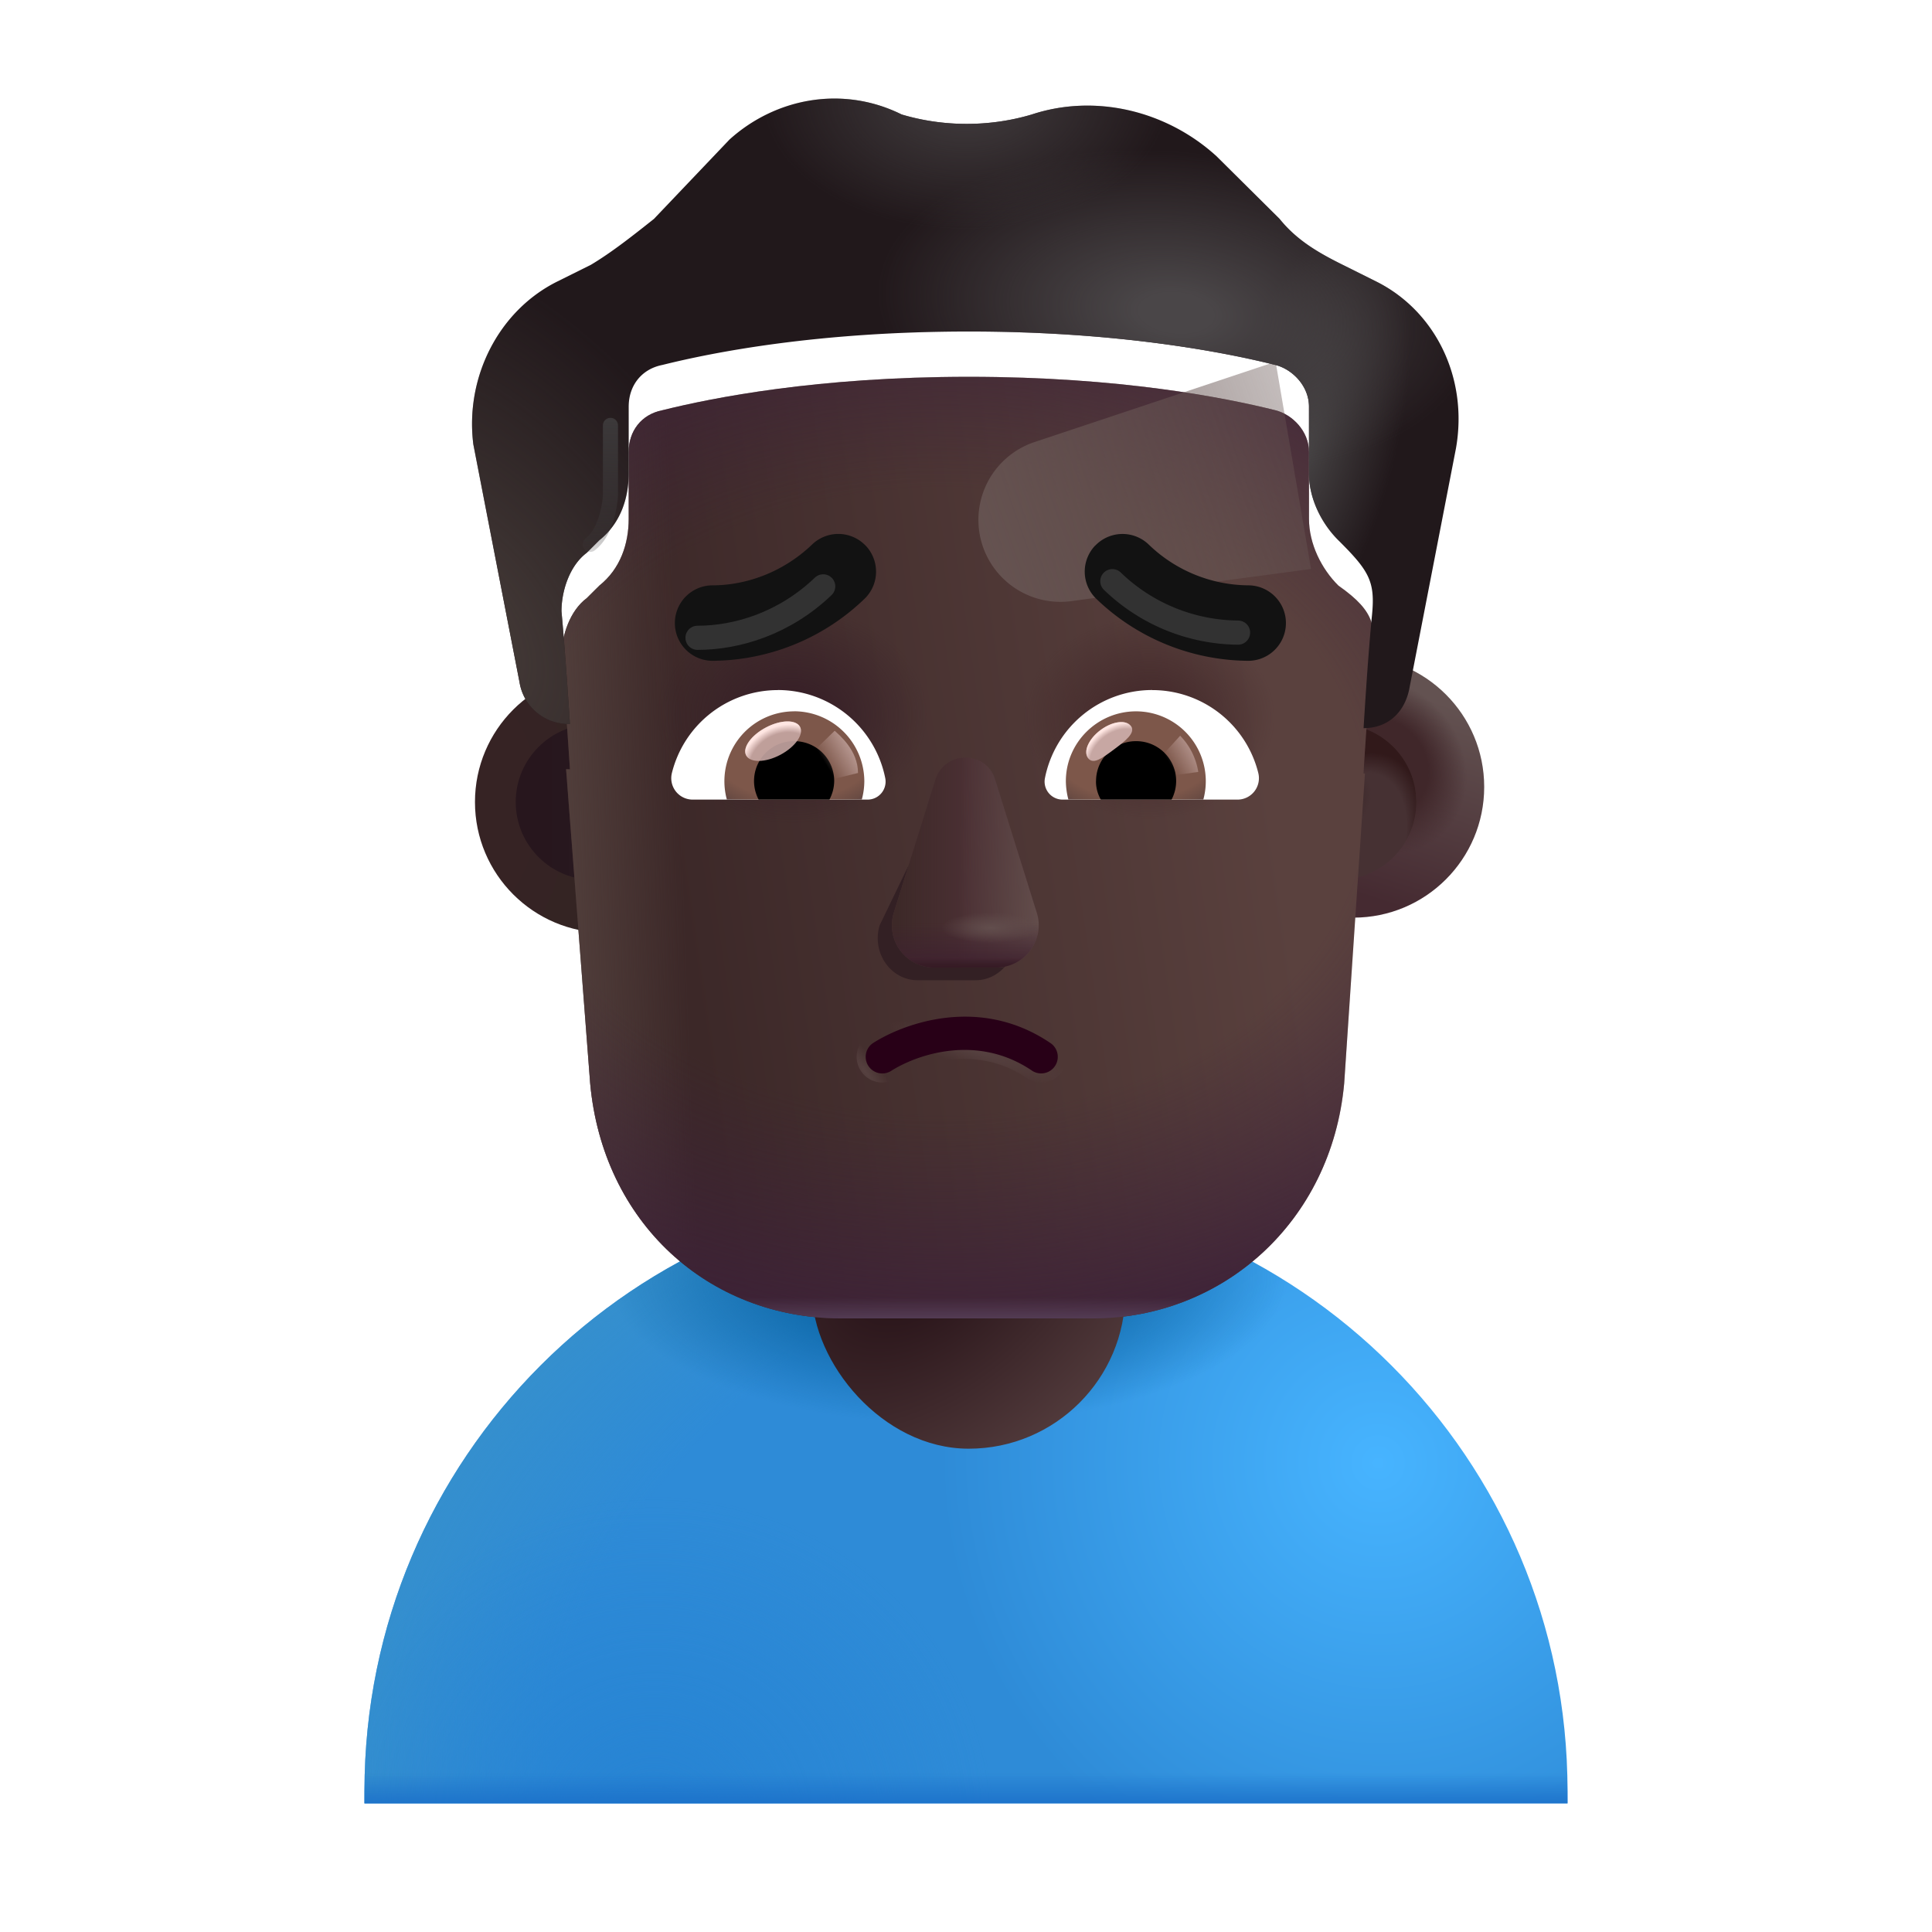<svg xmlns="http://www.w3.org/2000/svg" fill="none" viewBox="0 0 32 32"><path fill="url(#svg-cda19b98-a1fd-481b-8227-824931c025ca-a)" d="M16 19.697c-5.502 0-9.963 4.46-9.963 9.963v.209h19.926v-.21c0-5.502-4.46-9.962-9.963-9.962"/><path fill="url(#svg-0a0342a8-498e-44bb-9c78-868a8c0ef468-b)" d="M16 19.697c-5.502 0-9.963 4.46-9.963 9.963v.209h19.926v-.21c0-5.502-4.46-9.962-9.963-9.962"/><path fill="url(#svg-3d13c9af-0907-464d-bbe1-9561b0dbdd21-c)" d="M16 19.697c-5.502 0-9.963 4.46-9.963 9.963v.209h19.926v-.21c0-5.502-4.46-9.962-9.963-9.962"/><path fill="url(#svg-91bad754-a744-4178-896b-98b9a6d2ab71-d)" d="M16 19.697c-5.502 0-9.963 4.46-9.963 9.963v.209h19.926v-.21c0-5.502-4.46-9.962-9.963-9.962"/><path fill="url(#svg-6267ca63-442e-4cf9-b70a-de92933409d9-e)" d="M16 19.697c-5.502 0-9.963 4.46-9.963 9.963v.209h19.926v-.21c0-5.502-4.46-9.962-9.963-9.962"/><rect width="5.188" height="6.789" x="13.451" y="17.206" fill="url(#svg-f6be5307-afe7-4032-a736-8bf049bb3f0b-f)" rx="2.594"/><g filter="url(#svg-93fa58fe-2319-4ff3-8a07-8ea2490d6010-g)"><circle cx="9.832" cy="13.284" r="2.165" fill="url(#svg-fb948cd6-f2e0-41a1-b554-4b5c7c968fcb-h)"/></g><g filter="url(#svg-ddb37984-ea23-49d3-89f5-423e0c991f4a-i)"><circle cx="9.832" cy="13.284" r="1.29" fill="url(#svg-b545da1c-ab08-4399-abba-9c785044f641-j)"/></g><g filter="url(#svg-8e91a910-67f6-46fd-a356-657c2e19b316-k)"><circle cx="22.168" cy="13.284" r="2.165" fill="url(#svg-ad1e7bd1-72c9-4e71-9ee5-722e0521f14e-l)"/><circle cx="22.168" cy="13.284" r="2.165" fill="url(#svg-5d5aaaab-4174-4f77-8fe3-366457bb0b35-m)"/></g><g filter="url(#svg-38edc8c8-4e93-4bd2-b349-23fa1d4c3e87-n)"><circle cx="22.168" cy="13.284" r="1.29" fill="#463133"/><circle cx="22.168" cy="13.284" r="1.29" fill="url(#svg-e00287bd-7087-4b43-9c95-ea367e7258cf-o)"/><circle cx="22.168" cy="13.284" r="1.29" fill="url(#svg-1d0eab05-401f-483b-ac1a-ddda9c630b20-p)"/></g><g filter="url(#svg-9189e773-bbe2-485c-83c5-bf1503dc586d-q)"><path fill="url(#svg-5e343eb0-97c8-4d57-9212-323e4d56ae5a-r)" d="m9.376 12.49.064.002s-.07-1.107-.14-1.867c0-.346.14-.761.418-.968l.209-.208c.347-.277.486-.691.486-1.106V7.236c0-.346.209-.622.557-.691.834-.208 2.573-.554 5.077-.554s4.243.346 5.077.554c.279.069.557.345.557.691v1.107c0 .415.208.83.487 1.106.65.456.61.707.556 1.245-.07.691-.14 1.867-.14 1.867h.024l-.344 5.133c-.209 2.294-2.012 3.893-4.163 3.893h-4.163c-2.22 0-3.954-1.599-4.163-3.893z"/><path fill="url(#svg-9f574df4-70c6-4fe5-bd54-dae1035ca44b-s)" d="m9.376 12.49.064.002s-.07-1.107-.14-1.867c0-.346.14-.761.418-.968l.209-.208c.347-.277.486-.691.486-1.106V7.236c0-.346.209-.622.557-.691.834-.208 2.573-.554 5.077-.554s4.243.346 5.077.554c.279.069.557.345.557.691v1.107c0 .415.208.83.487 1.106.65.456.61.707.556 1.245-.07.691-.14 1.867-.14 1.867h.024l-.344 5.133c-.209 2.294-2.012 3.893-4.163 3.893h-4.163c-2.22 0-3.954-1.599-4.163-3.893z"/><path fill="url(#svg-f640c0ec-2ef3-4662-9f86-7ca2bc75e5ea-t)" d="m9.376 12.49.064.002s-.07-1.107-.14-1.867c0-.346.14-.761.418-.968l.209-.208c.347-.277.486-.691.486-1.106V7.236c0-.346.209-.622.557-.691.834-.208 2.573-.554 5.077-.554s4.243.346 5.077.554c.279.069.557.345.557.691v1.107c0 .415.208.83.487 1.106.65.456.61.707.556 1.245-.07.691-.14 1.867-.14 1.867h.024l-.344 5.133c-.209 2.294-2.012 3.893-4.163 3.893h-4.163c-2.22 0-3.954-1.599-4.163-3.893z"/><path fill="url(#svg-314ecbe4-05e5-40c7-b663-da1347251441-u)" d="m9.376 12.49.064.002s-.07-1.107-.14-1.867c0-.346.14-.761.418-.968l.209-.208c.347-.277.486-.691.486-1.106V7.236c0-.346.209-.622.557-.691.834-.208 2.573-.554 5.077-.554s4.243.346 5.077.554c.279.069.557.345.557.691v1.107c0 .415.208.83.487 1.106.65.456.61.707.556 1.245-.07.691-.14 1.867-.14 1.867h.024l-.344 5.133c-.209 2.294-2.012 3.893-4.163 3.893h-4.163c-2.22 0-3.954-1.599-4.163-3.893z"/><path fill="url(#svg-d2a3c570-d50e-48bd-82ea-66ae9211f193-v)" d="m9.376 12.49.064.002s-.07-1.107-.14-1.867c0-.346.14-.761.418-.968l.209-.208c.347-.277.486-.691.486-1.106V7.236c0-.346.209-.622.557-.691.834-.208 2.573-.554 5.077-.554s4.243.346 5.077.554c.279.069.557.345.557.691v1.107c0 .415.208.83.487 1.106.65.456.61.707.556 1.245-.07.691-.14 1.867-.14 1.867h.024l-.344 5.133c-.209 2.294-2.012 3.893-4.163 3.893h-4.163c-2.22 0-3.954-1.599-4.163-3.893z"/><path fill="url(#svg-3367426c-4939-4168-8b01-f2df81862c94-w)" d="m9.376 12.49.064.002s-.07-1.107-.14-1.867c0-.346.14-.761.418-.968l.209-.208c.347-.277.486-.691.486-1.106V7.236c0-.346.209-.622.557-.691.834-.208 2.573-.554 5.077-.554s4.243.346 5.077.554c.279.069.557.345.557.691v1.107c0 .415.208.83.487 1.106.65.456.61.707.556 1.245-.07.691-.14 1.867-.14 1.867h.024l-.344 5.133c-.209 2.294-2.012 3.893-4.163 3.893h-4.163c-2.22 0-3.954-1.599-4.163-3.893z"/></g><g filter="url(#svg-bfa9ada5-e7d8-4c3e-b6ba-0156b5db6439-x)"><path fill="url(#svg-b531b2e9-90d8-4bc0-a0b5-4400dbe18217-y)" d="m21.128 5.991-3.99 1.33a1.358 1.358 0 0 0 .61 2.635l3.967-.532z"/></g><g filter="url(#svg-14524cdc-60c3-4c16-b435-83a4566d21c7-z)"><path fill="#21181B" d="m22.237 4.885.556.277c.974.484 1.53 1.59 1.322 2.766l-.765 3.942c-.068.407-.338.68-.742.69l-.023.001s.07-1.175.139-1.867c.056-.562-.042-.733-.556-1.245-.279-.277-.487-.691-.487-1.106V7.236c0-.346-.279-.622-.557-.691-.834-.208-2.573-.554-5.077-.554s-4.243.346-5.077.554c-.348.069-.557.345-.557.691v1.107c0 .415-.139.83-.487 1.106l-.208.208c-.278.207-.418.622-.418.968.07.76.14 1.867.14 1.867q-.033 0-.064-.002a.82.82 0 0 1-.771-.69L7.84 7.86c-.14-1.107.417-2.213 1.39-2.697l.557-.277c.348-.208.696-.484 1.044-.76l1.252-1.315c.765-.691 1.877-.899 2.851-.415.696.208 1.46.208 2.156 0 1.044-.345 2.226-.069 3.06.692l1.044 1.037c.278.346.626.553 1.043.76"/><path fill="url(#svg-e766c280-85f2-492a-8ad5-58bf551c7a3c-A)" d="m22.237 4.885.556.277c.974.484 1.53 1.59 1.322 2.766l-.765 3.942c-.068.407-.338.68-.742.69l-.023.001s.07-1.175.139-1.867c.056-.562-.042-.733-.556-1.245-.279-.277-.487-.691-.487-1.106V7.236c0-.346-.279-.622-.557-.691-.834-.208-2.573-.554-5.077-.554s-4.243.346-5.077.554c-.348.069-.557.345-.557.691v1.107c0 .415-.139.83-.487 1.106l-.208.208c-.278.207-.418.622-.418.968.07.76.14 1.867.14 1.867q-.033 0-.064-.002a.82.82 0 0 1-.771-.69L7.84 7.86c-.14-1.107.417-2.213 1.39-2.697l.557-.277c.348-.208.696-.484 1.044-.76l1.252-1.315c.765-.691 1.877-.899 2.851-.415.696.208 1.46.208 2.156 0 1.044-.345 2.226-.069 3.06.692l1.044 1.037c.278.346.626.553 1.043.76"/><path fill="url(#svg-eda7dd82-02bc-4971-b019-b720239aa14c-B)" d="m22.237 4.885.556.277c.974.484 1.53 1.59 1.322 2.766l-.765 3.942c-.068.407-.338.68-.742.69l-.023.001s.07-1.175.139-1.867c.056-.562-.042-.733-.556-1.245-.279-.277-.487-.691-.487-1.106V7.236c0-.346-.279-.622-.557-.691-.834-.208-2.573-.554-5.077-.554s-4.243.346-5.077.554c-.348.069-.557.345-.557.691v1.107c0 .415-.139.83-.487 1.106l-.208.208c-.278.207-.418.622-.418.968.07.76.14 1.867.14 1.867q-.033 0-.064-.002a.82.82 0 0 1-.771-.69L7.84 7.86c-.14-1.107.417-2.213 1.39-2.697l.557-.277c.348-.208.696-.484 1.044-.76l1.252-1.315c.765-.691 1.877-.899 2.851-.415.696.208 1.46.208 2.156 0 1.044-.345 2.226-.069 3.06.692l1.044 1.037c.278.346.626.553 1.043.76"/><path fill="url(#svg-82b3ed00-6ca3-46be-8a9a-2fe322da03dd-C)" d="m22.237 4.885.556.277c.974.484 1.53 1.59 1.322 2.766l-.765 3.942c-.068.407-.338.68-.742.69l-.023.001s.07-1.175.139-1.867c.056-.562-.042-.733-.556-1.245-.279-.277-.487-.691-.487-1.106V7.236c0-.346-.279-.622-.557-.691-.834-.208-2.573-.554-5.077-.554s-4.243.346-5.077.554c-.348.069-.557.345-.557.691v1.107c0 .415-.139.83-.487 1.106l-.208.208c-.278.207-.418.622-.418.968.07.76.14 1.867.14 1.867q-.033 0-.064-.002a.82.82 0 0 1-.771-.69L7.84 7.86c-.14-1.107.417-2.213 1.39-2.697l.557-.277c.348-.208.696-.484 1.044-.76l1.252-1.315c.765-.691 1.877-.899 2.851-.415.696.208 1.46.208 2.156 0 1.044-.345 2.226-.069 3.06.692l1.044 1.037c.278.346.626.553 1.043.76"/><path fill="url(#svg-3076886c-5bc6-470c-86f5-09aa1962cf06-D)" d="m22.237 4.885.556.277c.974.484 1.53 1.59 1.322 2.766l-.765 3.942c-.068.407-.338.68-.742.69l-.023.001s.07-1.175.139-1.867c.056-.562-.042-.733-.556-1.245-.279-.277-.487-.691-.487-1.106V7.236c0-.346-.279-.622-.557-.691-.834-.208-2.573-.554-5.077-.554s-4.243.346-5.077.554c-.348.069-.557.345-.557.691v1.107c0 .415-.139.83-.487 1.106l-.208.208c-.278.207-.418.622-.418.968.07.76.14 1.867.14 1.867q-.033 0-.064-.002a.82.82 0 0 1-.771-.69L7.84 7.86c-.14-1.107.417-2.213 1.39-2.697l.557-.277c.348-.208.696-.484 1.044-.76l1.252-1.315c.765-.691 1.877-.899 2.851-.415.696.208 1.46.208 2.156 0 1.044-.345 2.226-.069 3.06.692l1.044 1.037c.278.346.626.553 1.043.76"/></g><g filter="url(#svg-7ef85396-3b13-4e7b-bed2-5c15f598677e-E)"><path fill="#332024" d="m15.632 13.126-1.064 2.204c-.132.453.185.906.633.906h.956c.448 0 .765-.46.633-.906l-.646-2.204c-.139-.488-.367-.488-.512 0"/></g><g filter="url(#svg-61053396-88dc-4bf3-adfd-353be74f3c4e-F)"><path fill="#4B3034" d="m15.493 12.914-.689 2.204a.7.7 0 0 0 .675.907h1.02c.477 0 .815-.46.674-.907l-.689-2.204c-.147-.488-.836-.488-.991 0"/><path fill="url(#svg-c73e7f67-1ec7-4704-900c-e6f97769b13a-G)" d="m15.493 12.914-.689 2.204a.7.7 0 0 0 .675.907h1.02c.477 0 .815-.46.674-.907l-.689-2.204c-.147-.488-.836-.488-.991 0"/><path fill="url(#svg-55c4c788-0c80-4540-b9bc-cb14db71ad26-H)" d="m15.493 12.914-.689 2.204a.7.7 0 0 0 .675.907h1.02c.477 0 .815-.46.674-.907l-.689-2.204c-.147-.488-.836-.488-.991 0"/><path fill="url(#svg-effaf5c0-0f98-4189-812d-bdc5d5502ad1-I)" d="m15.493 12.914-.689 2.204a.7.7 0 0 0 .675.907h1.02c.477 0 .815-.46.674-.907l-.689-2.204c-.147-.488-.836-.488-.991 0"/><path fill="url(#svg-e2f0ba5d-b16c-49ea-8676-8ec019f0fd9c-J)" d="m15.493 12.914-.689 2.204a.7.7 0 0 0 .675.907h1.02c.477 0 .815-.46.674-.907l-.689-2.204c-.147-.488-.836-.488-.991 0"/></g><path fill="url(#svg-9fbfde44-9c3f-45db-a203-131531399001-K)" d="m15.493 12.914-.689 2.204a.7.7 0 0 0 .675.907h1.02c.477 0 .815-.46.674-.907l-.689-2.204c-.147-.488-.836-.488-.991 0"/><path fill="#fff" d="M19.085 11.43a1.81 1.81 0 0 1 1.756 1.372.355.355 0 0 1-.347.442h-2.892a.298.298 0 0 1-.295-.353 1.81 1.81 0 0 1 1.778-1.462"/><path fill="url(#svg-c835d552-3457-4eff-ae86-ab1ad63de223-L)" d="M18.817 11.782a1.157 1.157 0 0 1 1.114 1.461h-2.235q-.04-.149-.042-.305c0-.636.521-1.156 1.163-1.156"/><path fill="#000" d="M18.154 12.939a.66.66 0 0 1 .663-.663.66.66 0 0 1 .588.967h-1.172a.6.6 0 0 1-.08-.305"/><g filter="url(#svg-cfc13747-9d88-49d7-a44b-0c3666aabd53-M)"><path fill="#C7A7A3" d="M18.732 12.026c.082.11-.09.245-.286.391s-.341.25-.424.14.01-.319.206-.465.421-.176.503-.066"/><path fill="url(#svg-da40468d-80cd-406a-8f26-fbfc6222e650-N)" d="M18.732 12.026c.082.11-.09.245-.286.391s-.341.25-.424.14.01-.319.206-.465.421-.176.503-.066"/></g><g filter="url(#svg-12c9e1e2-52b5-4253-92c4-f027cbb137c7-O)"><path fill="url(#svg-5829dc7f-afd8-479c-982d-a9cad7bbd09f-P)" d="M19.847 12.786a1.1 1.1 0 0 0-.3-.6l-.337.37.152.296z"/></g><path fill="#fff" d="M12.886 11.43a1.81 1.81 0 0 0-1.757 1.372.355.355 0 0 0 .347.442h2.893a.298.298 0 0 0 .294-.353 1.816 1.816 0 0 0-1.777-1.462"/><path fill="url(#svg-3af6e880-ec7b-47b7-aedc-6969805198a6-Q)" d="M13.154 11.782a1.157 1.157 0 0 0-1.115 1.461h2.235q.041-.149.042-.305a1.165 1.165 0 0 0-1.162-1.157"/><path fill="#000" d="M13.817 12.939a.66.66 0 0 0-.663-.663.66.66 0 0 0-.589.967h1.173a.66.66 0 0 0 .079-.305"/><g filter="url(#svg-84692dec-bc4c-4e5a-b924-6df1ef43cacb-R)"><path fill="url(#svg-3340f6a4-610d-4126-844d-79deb882ec47-S)" d="M14.211 12.803c0-.374-.304-.623-.386-.699l-.374.362.23.468z"/></g><g filter="url(#svg-956f32d7-b49d-4023-a209-649bed658fe6-T)" transform="rotate(-27.914 12.805 12.276)"><ellipse cx="12.805" cy="12.276" fill="#C7A7A3" fill-opacity=".9" rx=".505" ry=".256"/><ellipse cx="12.805" cy="12.276" fill="url(#svg-6cedfcba-58ba-4993-a9f1-5337211b5663-U)" rx=".505" ry=".256"/></g><g filter="url(#svg-61294002-2fa3-4531-aa3c-e8c8f8b0b14f-V)"><path stroke="url(#svg-14177855-c617-460b-ba8d-0cc7c60ac90a-W)" stroke-linecap="round" stroke-width=".25" d="M10.111 7.046v1.163c-.01.193-.091.624-.335.807"/></g><g filter="url(#svg-f42cb19b-964e-469e-8d2d-ae29f0253b41-X)"><path fill="#121212" fill-rule="evenodd" d="M14.087 9.436c.238.25.23.645-.02.884a3.66 3.66 0 0 1-2.514 1.025.625.625 0 1 1 0-1.25c.512 0 1.137-.187 1.65-.678a.625.625 0 0 1 .884.02" clip-rule="evenodd"/></g><g filter="url(#svg-588fff4a-089b-4fa3-9a7c-5c08cdbdc650-Y)"><path fill="#121212" fill-rule="evenodd" d="M17.89 9.436a.625.625 0 0 0 .02.884 3.66 3.66 0 0 0 2.514 1.025.625.625 0 1 0 0-1.25 2.4 2.4 0 0 1-1.65-.678.625.625 0 0 0-.883.02" clip-rule="evenodd"/></g><g filter="url(#svg-c1b1ae03-2396-4876-8930-3eac197a13f8-Z)"><path stroke="#323232" stroke-linecap="round" stroke-width=".4" d="M11.553 10.564c.656 0 1.441-.238 2.082-.852"/></g><g filter="url(#svg-3ef01442-9d86-4544-8a66-b5183a6d4500-aa)"><path stroke="#323232" stroke-linecap="round" stroke-width=".4" d="M20.506 10.478a3.03 3.03 0 0 1-2.082-.852"/></g><g stroke-linecap="round" stroke-width=".3" clip-rule="evenodd" filter="url(#svg-40547e5e-ae51-4b54-9ed6-e185eeee7be0-ab)"><path stroke="url(#svg-d83a8fef-2ce3-44e7-992a-c97ce35081c0-ac)" d="M17.097 17.736c-.919-.628-1.93-.26-2.341.004a.275.275 0 0 1-.298-.462c.495-.319 1.766-.805 2.949.004a.275.275 0 0 1-.31.454Z"/><path stroke="url(#svg-94296378-719b-42c8-bec8-daaec44dc95c-ad)" d="M17.097 17.736c-.919-.628-1.93-.26-2.341.004a.275.275 0 0 1-.298-.462c.495-.319 1.766-.805 2.949.004a.275.275 0 0 1-.31.454Z"/></g><path fill="#280017" fill-rule="evenodd" d="M17.097 17.736c-.919-.628-1.93-.26-2.341.004a.275.275 0 0 1-.298-.462c.495-.319 1.766-.805 2.949.004a.275.275 0 0 1-.31.454" clip-rule="evenodd"/><defs><radialGradient id="svg-cda19b98-a1fd-481b-8227-824931c025ca-a" cx="0" cy="0" r="1" gradientTransform="rotate(160.481 9.326 14.092)scale(12.533 12.873)" gradientUnits="userSpaceOnUse"><stop stop-color="#47B4FF"/><stop offset=".578" stop-color="#2E8BD7"/></radialGradient><radialGradient id="svg-0a0342a8-498e-44bb-9c78-868a8c0ef468-b" cx="0" cy="0" r="1" gradientTransform="matrix(-20.812 0 0 -13.062 25.199 29.134)" gradientUnits="userSpaceOnUse"><stop offset=".766" stop-color="#3891C9" stop-opacity="0"/><stop offset="1" stop-color="#3891C9"/></radialGradient><radialGradient id="svg-3d13c9af-0907-464d-bbe1-9561b0dbdd21-c" cx="0" cy="0" r="1" gradientTransform="matrix(0 -5.431 5.625 0 10.836 30.214)" gradientUnits="userSpaceOnUse"><stop stop-color="#2683D3"/><stop offset="1" stop-color="#2683D3" stop-opacity="0"/></radialGradient><radialGradient id="svg-6267ca63-442e-4cf9-b70a-de92933409d9-e" cx="0" cy="0" r="1" gradientTransform="matrix(-5.617 0 0 -2.434 15.703 21.148)" gradientUnits="userSpaceOnUse"><stop offset=".206" stop-color="#045D9A"/><stop offset="1" stop-color="#045D9A" stop-opacity="0"/></radialGradient><radialGradient id="svg-f6be5307-afe7-4032-a736-8bf049bb3f0b-f" cx="0" cy="0" r="1" gradientTransform="matrix(2.562 2.969 -4.682 4.041 15.25 20.823)" gradientUnits="userSpaceOnUse"><stop offset=".178" stop-color="#2B161B"/><stop offset=".963" stop-color="#533C3D"/></radialGradient><radialGradient id="svg-fb948cd6-f2e0-41a1-b554-4b5c7c968fcb-h" cx="0" cy="0" r="1" gradientTransform="matrix(2.275 0 0 3.982 7.668 13.284)" gradientUnits="userSpaceOnUse"><stop offset=".351" stop-color="#362324"/><stop offset="1" stop-color="#332423"/></radialGradient><radialGradient id="svg-5d5aaaab-4174-4f77-8fe3-366457bb0b35-m" cx="0" cy="0" r="1" gradientTransform="matrix(1.072 -.781 .891 1.223 22.65 12.94)" gradientUnits="userSpaceOnUse"><stop offset=".543" stop-color="#40272A"/><stop offset="1" stop-color="#40272A" stop-opacity="0"/></radialGradient><radialGradient id="svg-e00287bd-7087-4b43-9c95-ea367e7258cf-o" cx="0" cy="0" r="1" gradientTransform="matrix(1.065 -1.959 1.146 .623 22.114 14.35)" gradientUnits="userSpaceOnUse"><stop offset=".755" stop-color="#31191A" stop-opacity="0"/><stop offset=".916" stop-color="#31191A"/></radialGradient><radialGradient id="svg-1d0eab05-401f-483b-ac1a-ddda9c630b20-p" cx="0" cy="0" r="1" gradientTransform="matrix(.336 .333 -.429 .433 22.168 13.284)" gradientUnits="userSpaceOnUse"><stop stop-color="#352123"/><stop offset="1" stop-color="#352123" stop-opacity="0"/></radialGradient><radialGradient id="svg-f640c0ec-2ef3-4662-9f86-7ca2bc75e5ea-t" cx="0" cy="0" r="1" gradientTransform="matrix(0 9.213 -12.506 0 15.598 13.026)" gradientUnits="userSpaceOnUse"><stop offset=".561" stop-color="#3D2138" stop-opacity="0"/><stop offset="1" stop-color="#3D2138"/></radialGradient><radialGradient id="svg-314ecbe4-05e5-40c7-b663-da1347251441-u" cx="0" cy="0" r="1" gradientTransform="matrix(0 -1.695 2.086 0 19.03 11.636)" gradientUnits="userSpaceOnUse"><stop stop-color="#412628"/><stop offset="1" stop-color="#412628" stop-opacity="0"/></radialGradient><radialGradient id="svg-d2a3c570-d50e-48bd-82ea-66ae9211f193-v" cx="0" cy="0" r="1" gradientTransform="matrix(0 -1.803 2.243 0 13.12 11.592)" gradientUnits="userSpaceOnUse"><stop stop-color="#351D26"/><stop offset="1" stop-color="#351D26" stop-opacity="0"/></radialGradient><radialGradient id="svg-e766c280-85f2-492a-8ad5-58bf551c7a3c-A" cx="0" cy="0" r="1" gradientTransform="matrix(1.034 -3.834 1.422 .384 21.623 7.96)" gradientUnits="userSpaceOnUse"><stop stop-color="#464344"/><stop offset="1" stop-color="#464344" stop-opacity="0"/></radialGradient><radialGradient id="svg-eda7dd82-02bc-4971-b019-b720239aa14c-B" cx="0" cy="0" r="1" gradientTransform="matrix(4.959 .456 -.245 2.667 19.493 5.678)" gradientUnits="userSpaceOnUse"><stop offset=".122" stop-color="#4A4648"/><stop offset="1" stop-color="#4A4648" stop-opacity="0"/></radialGradient><radialGradient id="svg-82b3ed00-6ca3-46be-8a9a-2fe322da03dd-C" cx="0" cy="0" r="1" gradientTransform="matrix(0 2.177 -3.372 0 15.989 2.131)" gradientUnits="userSpaceOnUse"><stop stop-color="#423D3F"/><stop offset="1" stop-color="#423D3F" stop-opacity="0"/></radialGradient><radialGradient id="svg-3076886c-5bc6-470c-86f5-09aa1962cf06-D" cx="0" cy="0" r="1" gradientTransform="rotate(-36.235 20.58 -6.169)scale(4.941 7.742)" gradientUnits="userSpaceOnUse"><stop stop-color="#463C39"/><stop offset="1" stop-color="#463C39" stop-opacity="0"/></radialGradient><radialGradient id="svg-e2f0ba5d-b16c-49ea-8676-8ec019f0fd9c-J" cx="0" cy="0" r="1" gradientTransform="matrix(0 .255 -.82 0 16.413 15.367)" gradientUnits="userSpaceOnUse"><stop stop-color="#624E4D"/><stop offset="1" stop-color="#624E4D" stop-opacity="0"/></radialGradient><radialGradient id="svg-c835d552-3457-4eff-ae86-ab1ad63de223-L" cx="0" cy="0" r="1" gradientTransform="matrix(0 1.052 -1.673 0 18.814 12.4)" gradientUnits="userSpaceOnUse"><stop offset=".802" stop-color="#7D574A"/><stop offset="1" stop-color="#694B43"/><stop offset="1" stop-color="#804D49"/><stop offset="1" stop-color="#664944"/></radialGradient><radialGradient id="svg-da40468d-80cd-406a-8f26-fbfc6222e650-N" cx="0" cy="0" r="1" gradientTransform="rotate(-127.812 12.322 1.72)scale(.49 .675)" gradientUnits="userSpaceOnUse"><stop offset=".766" stop-color="#FFE6E2" stop-opacity="0"/><stop offset=".966" stop-color="#FFE6E2"/></radialGradient><radialGradient id="svg-3af6e880-ec7b-47b7-aedc-6969805198a6-Q" cx="0" cy="0" r="1" gradientTransform="matrix(0 1.052 -1.673 0 13.157 12.4)" gradientUnits="userSpaceOnUse"><stop offset=".802" stop-color="#7D574A"/><stop offset="1" stop-color="#694B43"/><stop offset="1" stop-color="#804D49"/><stop offset="1" stop-color="#664944"/></radialGradient><radialGradient id="svg-6cedfcba-58ba-4993-a9f1-5337211b5663-U" cx="0" cy="0" r="1" gradientTransform="matrix(-.01 -.64 .77 -.012 12.785 12.684)" gradientUnits="userSpaceOnUse"><stop offset=".766" stop-color="#FFE6E2" stop-opacity="0"/><stop offset=".966" stop-color="#FFE6E2"/></radialGradient><radialGradient id="svg-d83a8fef-2ce3-44e7-992a-c97ce35081c0-ac" cx="0" cy="0" r="1" gradientTransform="matrix(-.086 .281 -1.547 -.473 16.265 17.436)" gradientUnits="userSpaceOnUse"><stop stop-color="#564140"/><stop offset="1" stop-color="#564140" stop-opacity="0"/></radialGradient><radialGradient id="svg-94296378-719b-42c8-bec8-daaec44dc95c-ad" cx="0" cy="0" r="1" gradientTransform="matrix(.191 -.145 .573 .757 14.332 17.753)" gradientUnits="userSpaceOnUse"><stop stop-color="#564140"/><stop offset="1" stop-color="#564140" stop-opacity="0"/></radialGradient><filter id="svg-93fa58fe-2319-4ff3-8a07-8ea2490d6010-g" width="4.529" height="4.329" x="7.668" y="11.12" color-interpolation-filters="sRGB" filterUnits="userSpaceOnUse"><feFlood flood-opacity="0" result="BackgroundImageFix"/><feBlend in="SourceGraphic" in2="BackgroundImageFix" result="shape"/><feColorMatrix in="SourceAlpha" result="hardAlpha" values="0 0 0 0 0 0 0 0 0 0 0 0 0 0 0 0 0 0 127 0"/><feOffset dx=".2"/><feGaussianBlur stdDeviation=".15"/><feComposite in2="hardAlpha" k2="-1" k3="1" operator="arithmetic"/><feColorMatrix values="0 0 0 0 0.341 0 0 0 0 0.271 0 0 0 0 0.255 0 0 0 1 0"/><feBlend in2="shape" result="effect1_innerShadow_3987_21948"/></filter><filter id="svg-ddb37984-ea23-49d3-89f5-423e0c991f4a-i" width="3.58" height="3.58" x="8.042" y="11.494" color-interpolation-filters="sRGB" filterUnits="userSpaceOnUse"><feFlood flood-opacity="0" result="BackgroundImageFix"/><feBlend in="SourceGraphic" in2="BackgroundImageFix" result="shape"/><feGaussianBlur result="effect1_foregroundBlur_3987_21948" stdDeviation=".25"/></filter><filter id="svg-8e91a910-67f6-46fd-a356-657c2e19b316-k" width="4.579" height="4.579" x="20.003" y="10.87" color-interpolation-filters="sRGB" filterUnits="userSpaceOnUse"><feFlood flood-opacity="0" result="BackgroundImageFix"/><feBlend in="SourceGraphic" in2="BackgroundImageFix" result="shape"/><feColorMatrix in="SourceAlpha" result="hardAlpha" values="0 0 0 0 0 0 0 0 0 0 0 0 0 0 0 0 0 0 127 0"/><feOffset dx=".25" dy="-.25"/><feGaussianBlur stdDeviation=".25"/><feComposite in2="hardAlpha" k2="-1" k3="1" operator="arithmetic"/><feColorMatrix values="0 0 0 0 0.243 0 0 0 0 0.141 0 0 0 0 0.224 0 0 0 1 0"/><feBlend in2="shape" result="effect1_innerShadow_3987_21948"/></filter><filter id="svg-38edc8c8-4e93-4bd2-b349-23fa1d4c3e87-n" width="3.58" height="3.58" x="20.378" y="11.494" color-interpolation-filters="sRGB" filterUnits="userSpaceOnUse"><feFlood flood-opacity="0" result="BackgroundImageFix"/><feBlend in="SourceGraphic" in2="BackgroundImageFix" result="shape"/><feGaussianBlur result="effect1_foregroundBlur_3987_21948" stdDeviation=".25"/></filter><filter id="svg-9189e773-bbe2-485c-83c5-bf1503dc586d-q" width="13.451" height="15.846" x="9.301" y="5.991" color-interpolation-filters="sRGB" filterUnits="userSpaceOnUse"><feFlood flood-opacity="0" result="BackgroundImageFix"/><feBlend in="SourceGraphic" in2="BackgroundImageFix" result="shape"/><feColorMatrix in="SourceAlpha" result="hardAlpha" values="0 0 0 0 0 0 0 0 0 0 0 0 0 0 0 0 0 0 127 0"/><feOffset dy=".25"/><feGaussianBlur stdDeviation=".375"/><feComposite in2="hardAlpha" k2="-1" k3="1" operator="arithmetic"/><feColorMatrix values="0 0 0 0 0.11 0 0 0 0 0.051 0 0 0 0 0.051 0 0 0 1 0"/><feBlend in2="shape" result="effect1_innerShadow_3987_21948"/></filter><filter id="svg-bfa9ada5-e7d8-4c3e-b6ba-0156b5db6439-x" width="9.506" height="7.976" x="14.209" y="3.991" color-interpolation-filters="sRGB" filterUnits="userSpaceOnUse"><feFlood flood-opacity="0" result="BackgroundImageFix"/><feBlend in="SourceGraphic" in2="BackgroundImageFix" result="shape"/><feGaussianBlur result="effect1_foregroundBlur_3987_21948" stdDeviation="1"/></filter><filter id="svg-14524cdc-60c3-4c16-b435-83a4566d21c7-z" width="16.34" height="10.93" x="7.819" y="1.631" color-interpolation-filters="sRGB" filterUnits="userSpaceOnUse"><feFlood flood-opacity="0" result="BackgroundImageFix"/><feBlend in="SourceGraphic" in2="BackgroundImageFix" result="shape"/><feColorMatrix in="SourceAlpha" result="hardAlpha" values="0 0 0 0 0 0 0 0 0 0 0 0 0 0 0 0 0 0 127 0"/><feOffset dy="-.5"/><feGaussianBlur stdDeviation=".375"/><feComposite in2="hardAlpha" k2="-1" k3="1" operator="arithmetic"/><feColorMatrix values="0 0 0 0 0.039 0 0 0 0 0.008 0 0 0 0 0.02 0 0 0 1 0"/><feBlend in2="shape" result="effect1_innerShadow_3987_21948"/></filter><filter id="svg-7ef85396-3b13-4e7b-bed2-5c15f598677e-E" width="3.782" height="4.977" x="13.788" y="12.01" color-interpolation-filters="sRGB" filterUnits="userSpaceOnUse"><feFlood flood-opacity="0" result="BackgroundImageFix"/><feBlend in="SourceGraphic" in2="BackgroundImageFix" result="shape"/><feGaussianBlur result="effect1_foregroundBlur_3987_21948" stdDeviation=".375"/></filter><filter id="svg-61053396-88dc-4bf3-adfd-353be74f3c4e-F" width="2.934" height="3.977" x="14.522" y="12.298" color-interpolation-filters="sRGB" filterUnits="userSpaceOnUse"><feFlood flood-opacity="0" result="BackgroundImageFix"/><feBlend in="SourceGraphic" in2="BackgroundImageFix" result="shape"/><feGaussianBlur result="effect1_foregroundBlur_3987_21948" stdDeviation=".125"/></filter><filter id="svg-cfc13747-9d88-49d7-a44b-0c3666aabd53-M" width=".961" height=".843" x="17.892" y="11.859" color-interpolation-filters="sRGB" filterUnits="userSpaceOnUse"><feFlood flood-opacity="0" result="BackgroundImageFix"/><feBlend in="SourceGraphic" in2="BackgroundImageFix" result="shape"/><feGaussianBlur result="effect1_foregroundBlur_3987_21948" stdDeviation=".05"/></filter><filter id="svg-12c9e1e2-52b5-4253-92c4-f027cbb137c7-O" width="1.037" height="1.066" x="19.01" y="11.986" color-interpolation-filters="sRGB" filterUnits="userSpaceOnUse"><feFlood flood-opacity="0" result="BackgroundImageFix"/><feBlend in="SourceGraphic" in2="BackgroundImageFix" result="shape"/><feGaussianBlur result="effect1_foregroundBlur_3987_21948" stdDeviation=".1"/></filter><filter id="svg-84692dec-bc4c-4e5a-b924-6df1ef43cacb-R" width="1.16" height="1.23" x="13.251" y="11.904" color-interpolation-filters="sRGB" filterUnits="userSpaceOnUse"><feFlood flood-opacity="0" result="BackgroundImageFix"/><feBlend in="SourceGraphic" in2="BackgroundImageFix" result="shape"/><feGaussianBlur result="effect1_foregroundBlur_3987_21948" stdDeviation=".1"/></filter><filter id="svg-956f32d7-b49d-4023-a209-649bed658fe6-T" width="1.124" height=".854" x="12.243" y="11.849" color-interpolation-filters="sRGB" filterUnits="userSpaceOnUse"><feFlood flood-opacity="0" result="BackgroundImageFix"/><feBlend in="SourceGraphic" in2="BackgroundImageFix" result="shape"/><feGaussianBlur result="effect1_foregroundBlur_3987_21948" stdDeviation=".05"/></filter><filter id="svg-61294002-2fa3-4531-aa3c-e8c8f8b0b14f-V" width="1.085" height="2.72" x="9.401" y="6.671" color-interpolation-filters="sRGB" filterUnits="userSpaceOnUse"><feFlood flood-opacity="0" result="BackgroundImageFix"/><feBlend in="SourceGraphic" in2="BackgroundImageFix" result="shape"/><feGaussianBlur result="effect1_foregroundBlur_3987_21948" stdDeviation=".125"/></filter><filter id="svg-f42cb19b-964e-469e-8d2d-ae29f0253b41-X" width="3.582" height="2.502" x="10.928" y="8.844" color-interpolation-filters="sRGB" filterUnits="userSpaceOnUse"><feFlood flood-opacity="0" result="BackgroundImageFix"/><feBlend in="SourceGraphic" in2="BackgroundImageFix" result="shape"/><feColorMatrix in="SourceAlpha" result="hardAlpha" values="0 0 0 0 0 0 0 0 0 0 0 0 0 0 0 0 0 0 127 0"/><feOffset dx=".25" dy="-.4"/><feGaussianBlur stdDeviation=".3"/><feComposite in2="hardAlpha" k2="-1" k3="1" operator="arithmetic"/><feColorMatrix values="0 0 0 0 0.051 0 0 0 0 0.024 0 0 0 0 0.067 0 0 0 1 0"/><feBlend in2="shape" result="effect1_innerShadow_3987_21948"/></filter><filter id="svg-588fff4a-089b-4fa3-9a7c-5c08cdbdc650-Y" width="3.582" height="2.502" x="17.717" y="8.844" color-interpolation-filters="sRGB" filterUnits="userSpaceOnUse"><feFlood flood-opacity="0" result="BackgroundImageFix"/><feBlend in="SourceGraphic" in2="BackgroundImageFix" result="shape"/><feColorMatrix in="SourceAlpha" result="hardAlpha" values="0 0 0 0 0 0 0 0 0 0 0 0 0 0 0 0 0 0 127 0"/><feOffset dx=".25" dy="-.4"/><feGaussianBlur stdDeviation=".3"/><feComposite in2="hardAlpha" k2="-1" k3="1" operator="arithmetic"/><feColorMatrix values="0 0 0 0 0.051 0 0 0 0 0.024 0 0 0 0 0.067 0 0 0 1 0"/><feBlend in2="shape" result="effect1_innerShadow_3987_21948"/></filter><filter id="svg-c1b1ae03-2396-4876-8930-3eac197a13f8-Z" width="3.282" height="2.052" x="10.953" y="9.112" color-interpolation-filters="sRGB" filterUnits="userSpaceOnUse"><feFlood flood-opacity="0" result="BackgroundImageFix"/><feBlend in="SourceGraphic" in2="BackgroundImageFix" result="shape"/><feGaussianBlur result="effect1_foregroundBlur_3987_21948" stdDeviation=".2"/></filter><filter id="svg-3ef01442-9d86-4544-8a66-b5183a6d4500-aa" width="3.282" height="2.052" x="17.823" y="9.026" color-interpolation-filters="sRGB" filterUnits="userSpaceOnUse"><feFlood flood-opacity="0" result="BackgroundImageFix"/><feBlend in="SourceGraphic" in2="BackgroundImageFix" result="shape"/><feGaussianBlur result="effect1_foregroundBlur_3987_21948" stdDeviation=".2"/></filter><filter id="svg-40547e5e-ae51-4b54-9ed6-e185eeee7be0-ab" width="3.695" height="1.445" x="14.082" y="16.589" color-interpolation-filters="sRGB" filterUnits="userSpaceOnUse"><feFlood flood-opacity="0" result="BackgroundImageFix"/><feBlend in="SourceGraphic" in2="BackgroundImageFix" result="shape"/><feGaussianBlur result="effect1_foregroundBlur_3987_21948" stdDeviation=".05"/></filter><linearGradient id="svg-91bad754-a744-4178-896b-98b9a6d2ab71-d" x1="16" x2="16" y1="29.954" y2="29.369" gradientUnits="userSpaceOnUse"><stop stop-color="#1B70C9"/><stop offset="1" stop-color="#1B70C9" stop-opacity="0"/></linearGradient><linearGradient id="svg-b545da1c-ab08-4399-abba-9c785044f641-j" x1="9.832" x2="9.002" y1="13.646" y2="13.646" gradientUnits="userSpaceOnUse"><stop stop-color="#281920"/><stop offset="1" stop-color="#27161D"/></linearGradient><linearGradient id="svg-ad1e7bd1-72c9-4e71-9ee5-722e0521f14e-l" x1="23.576" x2="22.515" y1="11.869" y2="15.158" gradientUnits="userSpaceOnUse"><stop stop-color="#635251"/><stop offset="1" stop-color="#452A31"/></linearGradient><linearGradient id="svg-5e343eb0-97c8-4d57-9212-323e4d56ae5a-r" x1="21.222" x2="11.32" y1="13.789" y2="15.265" gradientUnits="userSpaceOnUse"><stop stop-color="#5A413E"/><stop offset="1" stop-color="#3C2828"/></linearGradient><linearGradient id="svg-9f574df4-70c6-4fe5-bd54-dae1035ca44b-s" x1="8.992" x2="11.432" y1="17.285" y2="17.198" gradientUnits="userSpaceOnUse"><stop stop-color="#564440"/><stop offset="1" stop-color="#564440" stop-opacity="0"/></linearGradient><linearGradient id="svg-3367426c-4939-4168-8b01-f2df81862c94-w" x1="16.026" x2="16.026" y1="-7.312" y2="21.848" gradientUnits="userSpaceOnUse"><stop offset=".979" stop-color="#624D68" stop-opacity="0"/><stop offset="1" stop-color="#624D68"/></linearGradient><linearGradient id="svg-b531b2e9-90d8-4bc0-a0b5-4400dbe18217-y" x1="15.299" x2="25.859" y1="9.919" y2="6.138" gradientUnits="userSpaceOnUse"><stop stop-color="#685654"/><stop offset="1" stop-color="#685654" stop-opacity="0"/></linearGradient><linearGradient id="svg-c73e7f67-1ec7-4704-900c-e6f97769b13a-G" x1="14.868" x2="16.085" y1="14.644" y2="14.644" gradientUnits="userSpaceOnUse"><stop stop-color="#3D2928"/><stop offset="1" stop-color="#3D2928" stop-opacity="0"/></linearGradient><linearGradient id="svg-55c4c788-0c80-4540-b9bc-cb14db71ad26-H" x1="17.205" x2="15.876" y1="15.062" y2="15.043" gradientUnits="userSpaceOnUse"><stop stop-color="#624D4B"/><stop offset="1" stop-color="#624D4B" stop-opacity="0"/></linearGradient><linearGradient id="svg-effaf5c0-0f98-4189-812d-bdc5d5502ad1-I" x1="16.241" x2="16.241" y1="16.025" y2="15.282" gradientUnits="userSpaceOnUse"><stop stop-color="#3F222F"/><stop offset="1" stop-color="#3F222F" stop-opacity="0"/></linearGradient><linearGradient id="svg-9fbfde44-9c3f-45db-a203-131531399001-K" x1="16.152" x2="16.152" y1="16.079" y2="15.862" gradientUnits="userSpaceOnUse"><stop stop-color="#31171F"/><stop offset="1" stop-color="#31171F" stop-opacity="0"/></linearGradient><linearGradient id="svg-5829dc7f-afd8-479c-982d-a9cad7bbd09f-P" x1="19.822" x2="19.416" y1="12.47" y2="12.72" gradientUnits="userSpaceOnUse"><stop stop-color="#B4948D"/><stop offset="1" stop-color="#B4948D" stop-opacity="0"/></linearGradient><linearGradient id="svg-3340f6a4-610d-4126-844d-79deb882ec47-S" x1="14.121" x2="13.714" y1="12.47" y2="12.72" gradientUnits="userSpaceOnUse"><stop stop-color="#B4948D"/><stop offset="1" stop-color="#B4948D" stop-opacity="0"/></linearGradient><linearGradient id="svg-14177855-c617-460b-ba8d-0cc7c60ac90a-W" x1="9.944" x2="9.944" y1="6.918" y2="9.715" gradientUnits="userSpaceOnUse"><stop stop-color="#3C393A"/><stop offset="1" stop-color="#3C393A" stop-opacity="0"/></linearGradient></defs></svg>